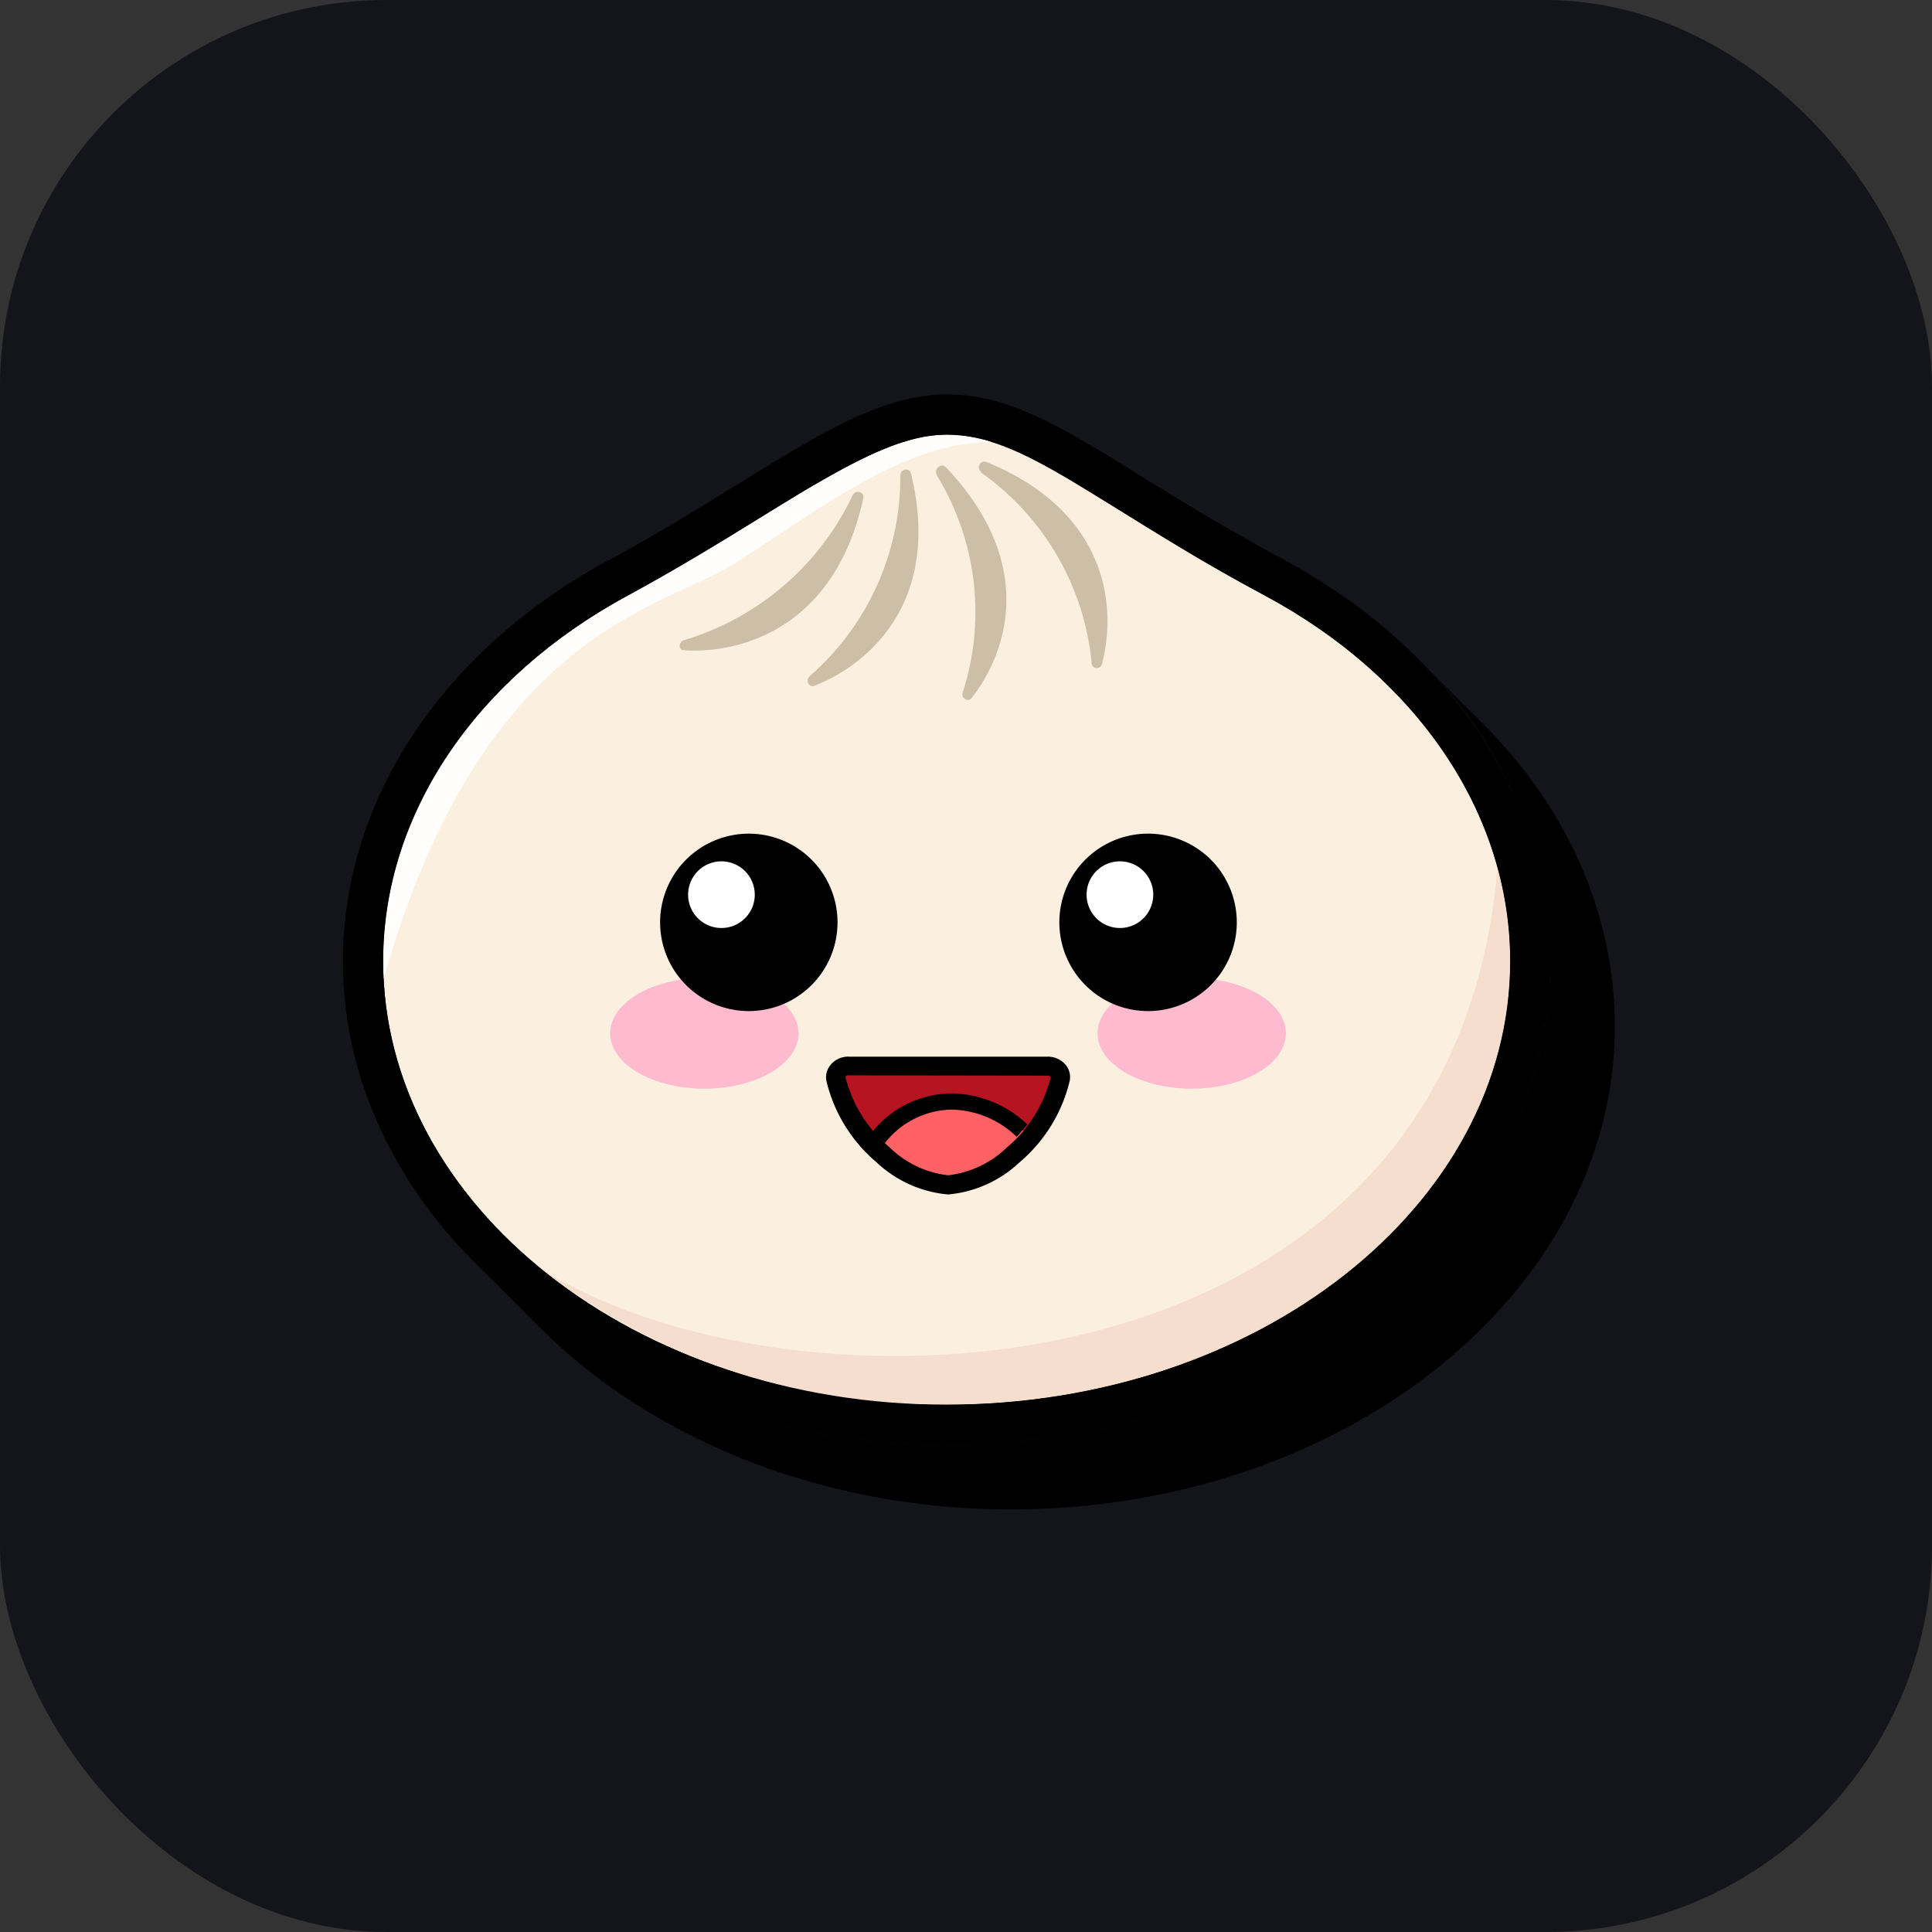 <svg xmlns="http://www.w3.org/2000/svg" width="75" height="75" fill="none" viewBox="0 0 75 75"><rect x="0" y="0" width="75" height="75" fill="#333333" stroke="none"/><rect width="75" height="75" fill="#14151A" rx="15"/><g clip-path="url(#a)"><path fill="#000" d="M57.431 27.963a7 7 0 0 0-.312-.313c-.106-.1-.206-.212-.313-.312-.106-.1-.206-.213-.312-.313s-.206-.212-.313-.312c-.106-.1-.206-.213-.312-.313s-.206-.212-.313-.312c-.106-.1-.206-.213-.312-.313a16.54 16.54 0 0 1 4.944 11.538c0 10.356-10.513 18.78-23.438 18.78-7.238 0-13.712-2.643-18.019-6.787l.313.313.312.312.313.313.312.312.313.313.312.312.313.313c4.3 4.319 10.918 7.1 18.331 7.1 12.925 0 23.438-8.425 23.438-18.75 0-4.413-1.9-8.594-5.257-11.882"/><path fill="#FBF0DF" d="M58.625 37.313c0 9.506-9.794 17.212-21.875 17.212s-21.875-7.706-21.875-17.212c0-5.894 3.75-11.1 9.513-14.188 5.762-3.087 9.35-6.25 12.362-6.25s5.587 2.581 12.362 6.25c5.763 3.087 9.513 8.294 9.513 14.188"/><path fill="#F6DECE" d="M58.625 37.313a13.6 13.6 0 0 0-.5-3.613C56.419 54.513 31.031 55.513 21.05 49.287a25 25 0 0 0 15.7 5.238c12.063 0 21.875-7.719 21.875-17.212"/><path fill="#FFFEFC" d="M28.331 21.981c2.794-1.675 6.506-4.818 10.156-4.825a5.8 5.8 0 0 0-1.737-.281c-1.513 0-3.125.781-5.156 1.956-.707.413-1.438.869-2.213 1.344-1.456.9-3.125 1.919-5 2.938-5.95 3.218-9.506 8.525-9.506 14.2v.743c3.788-13.381 10.669-14.4 13.456-16.075"/><path fill="#CCBEA7" fill-rule="evenodd" d="M34.95 18.456a10.26 10.26 0 0 1-3.519 7.794c-.175.156-.037.456.188.369 2.106-.819 4.95-3.269 3.75-8.213-.05-.281-.419-.206-.419.05m1.419 0a10.15 10.15 0 0 1 1.006 8.419c-.075.219.194.406.344.225 1.368-1.75 2.562-5.225-1.013-8.975-.181-.163-.462.087-.337.306zm1.725-.106a10.26 10.26 0 0 1 4.281 7.35.206.206 0 0 0 .406.069c.575-2.181.25-5.9-4.481-7.831-.25-.1-.412.237-.206.387zm-11.538 6.5a10.6 10.6 0 0 0 6.544-5.625c.112-.225.469-.138.413.112-1.082 5-4.7 6.044-6.95 5.907-.238.006-.232-.325-.007-.394" clip-rule="evenodd"/><path fill="#000" d="M36.75 56.094c-12.925 0-23.437-8.425-23.437-18.781 0-6.25 3.862-12.082 10.33-15.576 1.876-1 3.482-2.006 4.913-2.887.788-.488 1.531-.944 2.25-1.369 2.194-1.3 4.069-2.169 5.944-2.169s3.513.75 5.563 1.963c.624.356 1.25.744 1.918 1.169 1.556.962 3.313 2.05 5.625 3.294 6.469 3.493 10.331 9.318 10.331 15.575 0 10.356-10.512 18.78-23.437 18.78m0-39.219c-1.513 0-3.125.781-5.156 1.956-.707.413-1.438.869-2.213 1.344-1.456.9-3.125 1.919-5 2.938-5.95 3.218-9.506 8.525-9.506 14.2 0 9.493 9.813 17.218 21.875 17.218 12.063 0 21.875-7.725 21.875-17.218 0-5.676-3.556-10.982-9.513-14.188-2.362-1.25-4.206-2.425-5.7-3.35-.68-.419-1.306-.806-1.874-1.15-1.894-1.125-3.275-1.75-4.788-1.75"/><path fill="#B71422" d="M41.156 41.875a5.58 5.58 0 0 1-1.825 2.944 4.26 4.26 0 0 1-2.5 1.175 4.28 4.28 0 0 1-2.581-1.175 5.6 5.6 0 0 1-1.8-2.944.45.45 0 0 1 .5-.506h7.712a.45.45 0 0 1 .494.506"/><path fill="#FF6164" d="M34.25 44.869a4.32 4.32 0 0 0 2.575 1.187 4.32 4.32 0 0 0 2.569-1.187q.335-.314.625-.669a4.27 4.27 0 0 0-3.063-1.444 3.84 3.84 0 0 0-3.125 1.738c.144.131.269.256.419.375"/><path fill="#000" d="M34.35 44.375a3.35 3.35 0 0 1 2.619-1.3 3.75 3.75 0 0 1 2.5 1.056 10 10 0 0 0 .412-.481 4.38 4.38 0 0 0-2.943-1.206 3.98 3.98 0 0 0-3.057 1.475q.222.24.469.456"/><path fill="#000" d="M36.806 46.369a4.64 4.64 0 0 1-2.781-1.25 5.95 5.95 0 0 1-1.944-3.157.75.75 0 0 1 .163-.625.88.88 0 0 1 .706-.318h7.712a.9.9 0 0 1 .707.319.74.74 0 0 1 .156.624 5.95 5.95 0 0 1-1.944 3.157 4.64 4.64 0 0 1-2.775 1.25m-3.856-4.625c-.1 0-.125.044-.131.056a5.18 5.18 0 0 0 1.706 2.731c.617.609 1.42.994 2.281 1.094.859-.1 1.66-.48 2.282-1.081a5.2 5.2 0 0 0 1.7-2.731.13.13 0 0 0-.125-.057z"/><path fill="#FEBBD0" d="M46.263 42.263c2.019 0 3.656-.963 3.656-2.15 0-1.188-1.637-2.15-3.656-2.15s-3.657.962-3.657 2.15 1.637 2.15 3.657 2.15m-18.919 0c2.019 0 3.656-.963 3.656-2.15 0-1.188-1.637-2.15-3.656-2.15s-3.657.962-3.657 2.15 1.637 2.15 3.657 2.15"/><path fill="#000" fill-rule="evenodd" d="M29.063 39.25a3.443 3.443 0 1 0 .012-6.887 3.443 3.443 0 0 0-.012 6.887m15.48 0a3.444 3.444 0 1 0 .05-6.888 3.444 3.444 0 0 0-.05 6.888" clip-rule="evenodd"/><path fill="#fff" fill-rule="evenodd" d="M28 36.025a1.294 1.294 0 1 0 .012-2.588A1.294 1.294 0 0 0 28 36.025m15.481 0a1.294 1.294 0 1 0-.012 0z" clip-rule="evenodd"/></g><defs><clipPath id="a"><path fill="#fff" d="M13 15h50v43.75H13z"/></clipPath></defs></svg>